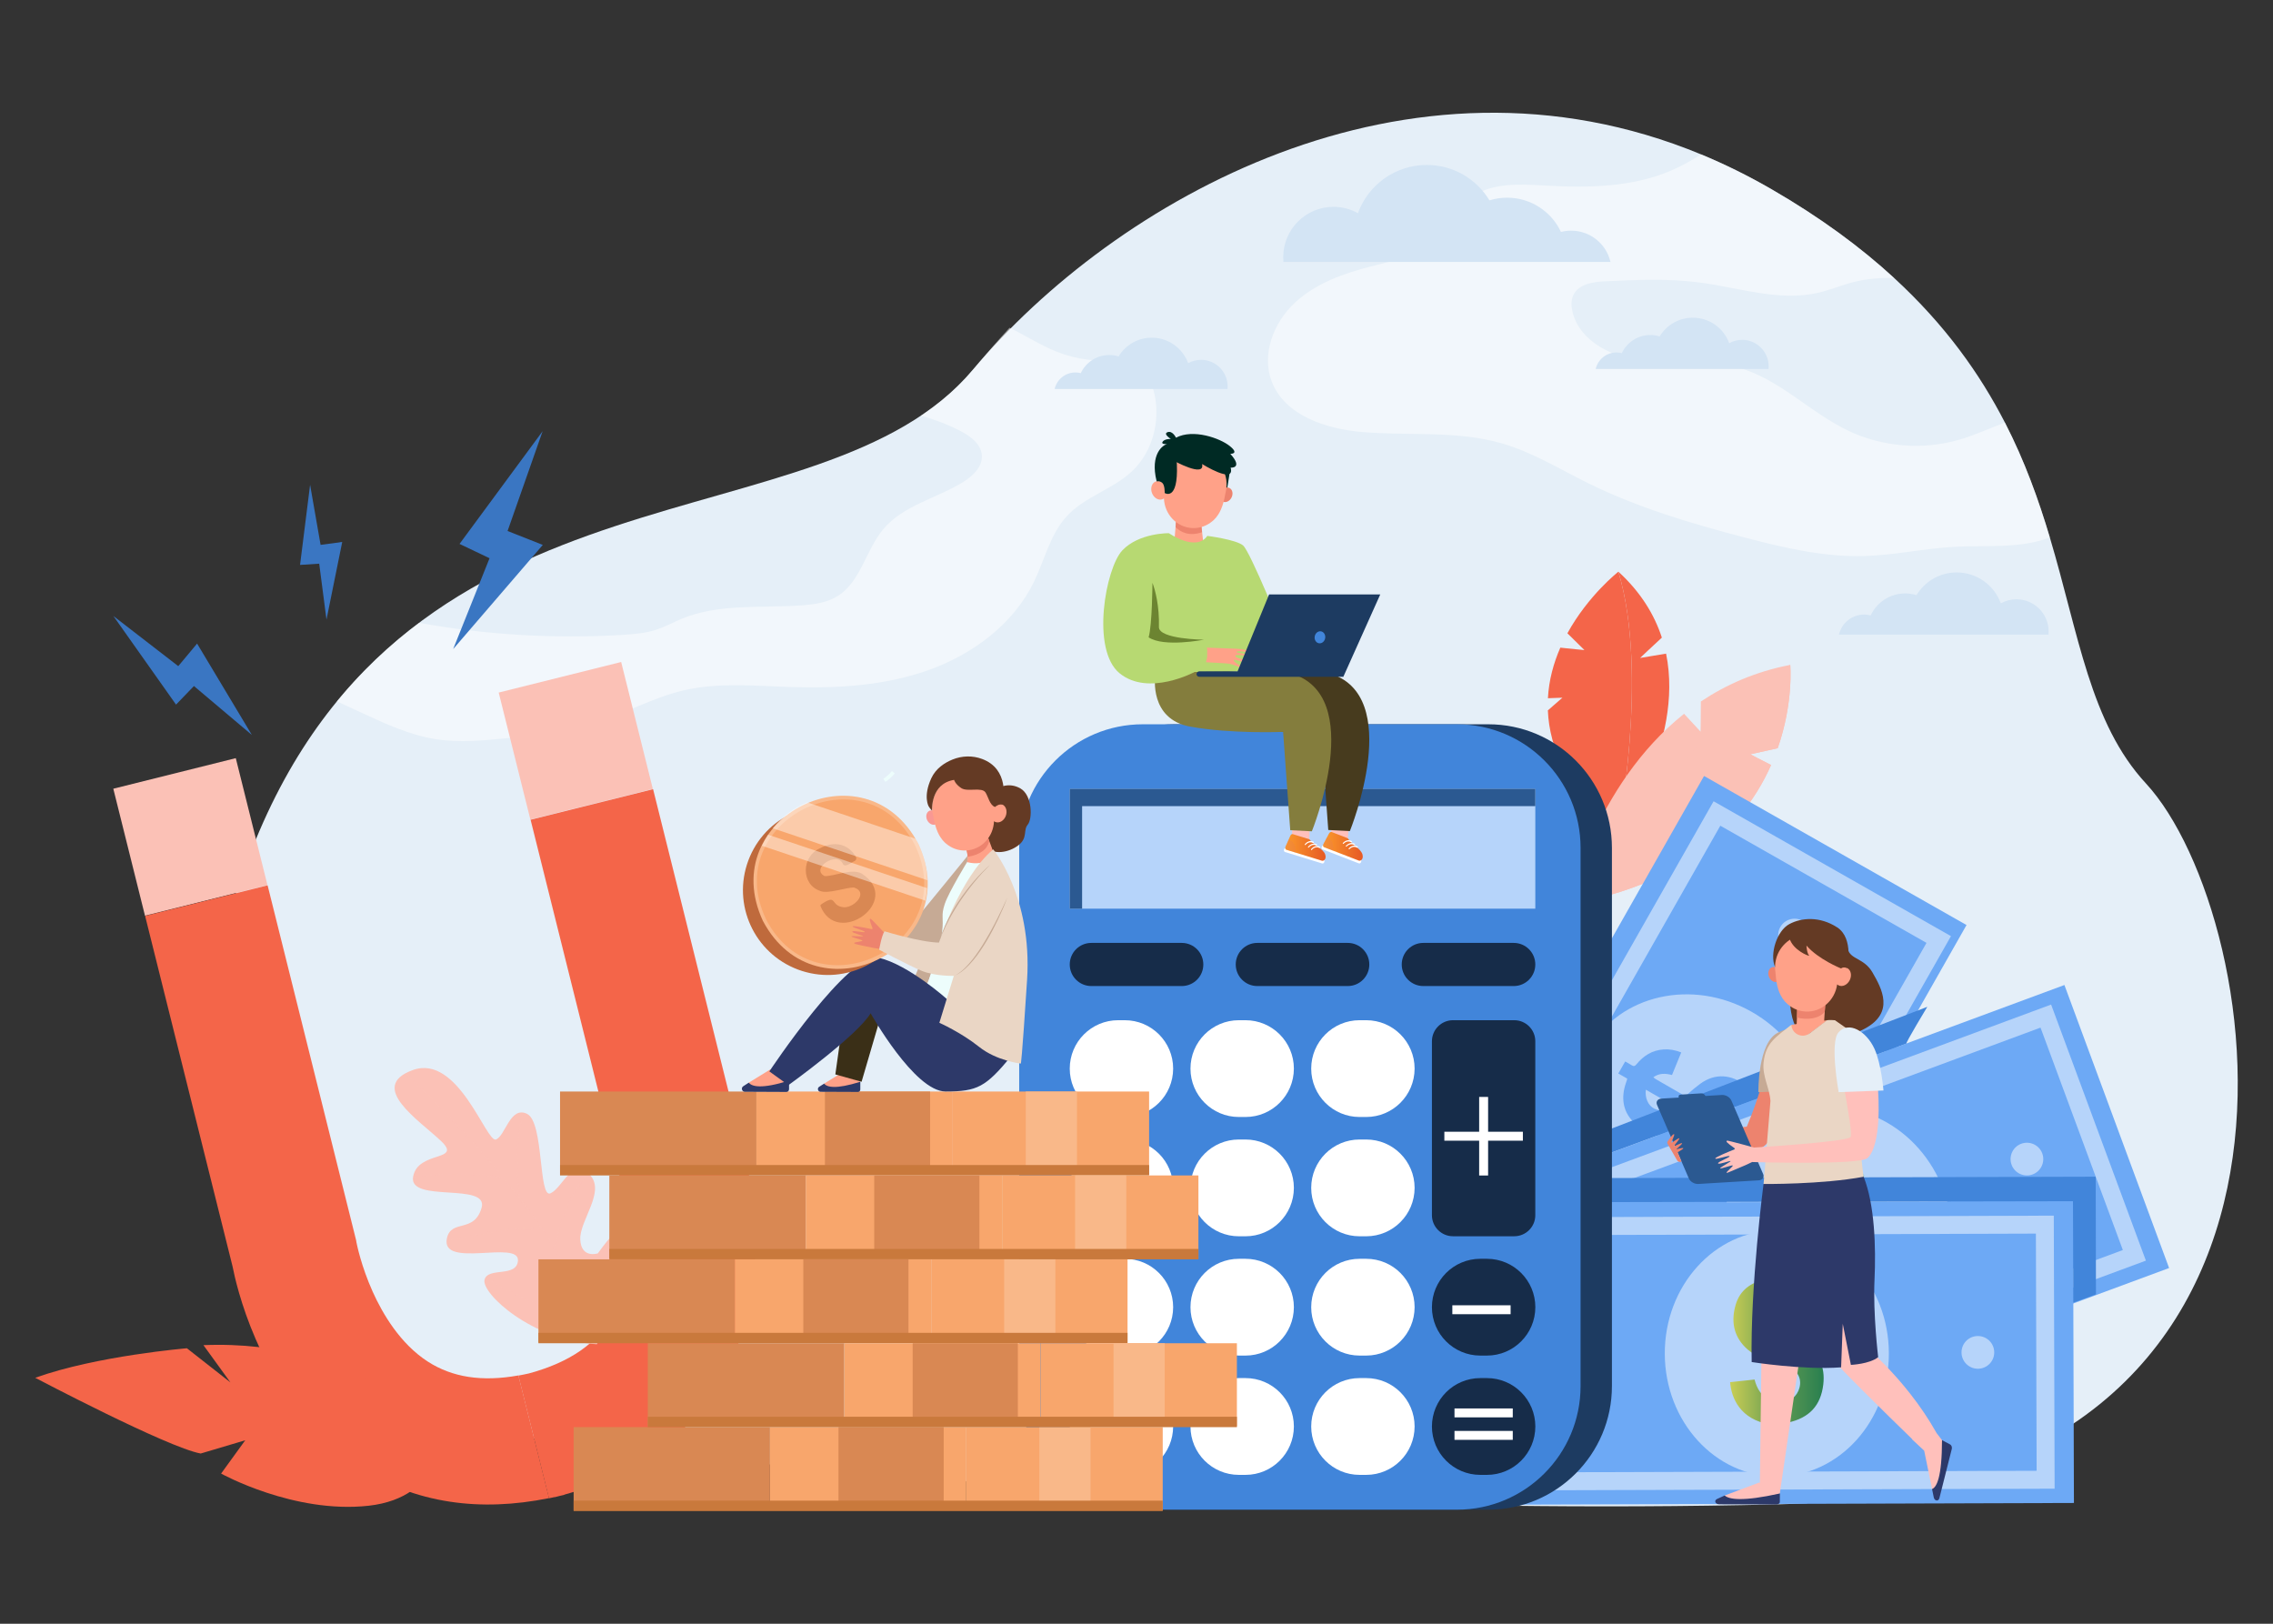 <?xml version="1.0" encoding="utf-8"?>
<!-- Generator: Adobe Illustrator 27.0.0, SVG Export Plug-In . SVG Version: 6.00 Build 0)  -->
<svg version="1.1" id="Layer_1" xmlns="http://www.w3.org/2000/svg" xmlns:xlink="http://www.w3.org/1999/xlink" x="0px" y="0px"
	 viewBox="0 0 706.03 504.32" style="enable-background:new 0 0 706.03 504.32;" xml:space="preserve">
<rect x="0" y="0" width="706.03" height="504.32" fill="#333333" stroke="none"/>
<style type="text/css">
	.st0{fill:#E5EFF8;}
	.st1{opacity:0.5;fill:#FFFFFF;}
	.st2{fill:#F46549;}
	.st3{fill:#FBC1B6;}
	.st4{fill:#6DA9F5;}
	.st5{fill:#B6D4FA;}
	.st6{fill:#CBEFEF;}
	.st7{fill:#4185DA;}
	.st8{fill:#8FD0D6;}
	.st9{fill:url(#SVGID_1_);}
	.st10{opacity:0.1;fill:#FBC1B6;}
	.st11{fill:#1D3B61;}
	.st12{fill:#2B5991;}
	.st13{fill:#162C49;}
	.st14{fill:#FFFFFF;}
	.st15{fill:#F8A66C;}
	.st16{fill:#D98853;}
	.st17{fill:#F9B889;}
	.st18{fill:#C9793C;}
	.st19{fill:#FFC0BB;}
	.st20{fill:#EDFDFC;}
	.st21{fill:#002A24;}
	.st22{fill:#FFA188;}
	.st23{fill:#ED836E;}
	.st24{fill:#473B1E;}
	.st25{fill:#847D3D;}
	.st26{fill:#B7D972;}
	.st27{fill:#3A76C2;}
	.st28{fill:#2D3969;}
	.st29{fill:#643A24;}
	.st30{fill:#3A2F17;}
	.st31{fill:#C6AA95;}
	.st32{fill:#F99893;}
	.st33{fill:#EAD6C5;}
	.st34{fill:#D3E4F4;}
	.st35{fill:url(#SVGID_00000073698329809264902880000016256305635535591090_);}
	.st36{opacity:0.3;fill:#E87B50;}
	.st37{fill:url(#SVGID_00000022543942063037659430000016224747308837118850_);}
	.st38{fill:#BF6A3C;}
	.st39{opacity:0.42;fill:#FFFFFF;enable-background:new    ;}
	.st40{fill:#6C8431;}
</style>
<g>
	<path class="st0" d="M552.03,467.23c-230.49,5.48-433.56-27.02-433.56-27.02s-89.51-51.08-40.24-176.4
		c49.27-125.33,176.7-92.64,224.01-149.03c43.84-52.26,134.57-104.76,226.18-66.82c7.26,3.01,14.52,6.58,21.76,10.76
		c15.3,8.84,27.83,18.11,38.17,27.62c15.91,14.62,26.66,29.82,34.42,44.91c6.2,12.06,10.48,24.06,13.94,35.66
		c9.02,30.2,12.51,57.68,29.84,76.4C704.28,284.09,734.45,462.89,552.03,467.23z"/>
	<path class="st1" d="M636.71,166.92c-9.23,3.55-19.58,2.37-29.5,2.9c-9.39,0.5-18.65,2.6-28.05,2.87
		c-12.67,0.37-25.18-2.58-37.45-5.8c-16.53-4.33-33.02-9.23-48.35-16.79c-8.86-4.37-17.38-9.66-26.87-12.4
		c-13.97-4.04-28.88-2.29-43.37-3.52c-11.32-0.97-24.13-5.16-28.14-15.79c-3.16-8.38,0.61-18.17,7.14-24.29
		c6.53-6.12,15.31-9.22,23.98-11.42c6.84-1.73,14.15-3.19,19.36-7.94c4.31-3.93,6.7-9.72,11.33-13.26
		c6.33-4.83,15.08-4.31,23.03-3.86c13.3,0.76,27.09,0.6,39.33-4.68c3.23-1.39,6.28-3.11,9.26-4.98c7.26,3.01,14.52,6.58,21.76,10.76
		c15.3,8.84,27.83,18.11,38.17,27.62c-4.29-0.11-8.56,0.23-12.73,1.3c-3.67,0.94-7.19,2.44-10.88,3.29
		c-12.09,2.78-24.51-1.58-36.8-3.19c-9.66-1.27-19.45-0.83-29.19-0.38c-3.81,0.17-8.36,0.8-10.01,4.24
		c-0.79,1.64-0.69,3.57-0.26,5.34c2.32,9.38,12.87,14.27,22.48,15.25c9.61,0.98,19.52-0.59,28.85,1.93
		c12.79,3.46,22.38,14,34.36,19.68c10.64,5.05,23.15,6.05,34.46,2.75c4.83-1.41,9.41-3.56,14.14-5.3
		C628.96,143.32,633.24,155.32,636.71,166.92z"/>
	<path class="st1" d="M104.66,217.83c2.64,1.22,5.27,2.44,7.91,3.66c7.32,3.39,14.76,6.81,22.73,8.07
		c7.34,1.16,14.84,0.43,22.23-0.3c9.02-0.89,18.11-1.8,26.75-4.5c9.53-2.98,18.35-8.08,28.08-10.35c10.7-2.49,21.85-1.41,32.83-1.04
		c14.58,0.49,29.44-0.35,43.19-5.24c13.74-4.89,26.36-14.25,32.75-27.36c3.38-6.94,5.08-14.92,10.34-20.56
		c5.44-5.84,13.77-8.13,19.72-13.45c8.83-7.89,10.65-22.48,4.03-32.3c-0.64-0.95-1.38-1.89-2.4-2.42c-1.59-0.83-3.5-0.51-5.28-0.3
		c-6.48,0.78-13.15-0.07-19.22-2.47c-5.11-2.01-9.82-5.1-14.75-7.47c-4.03,4.44-7.81,8.8-11.33,12.99
		c-4.67,5.56-10.11,10.25-16.19,14.32c4.17,1.13,8.22,2.68,12.07,4.64c3.23,1.64,6.67,4.13,6.87,7.74c0.2,3.52-2.81,6.36-5.81,8.21
		c-8.21,5.08-18.55,7.21-24.77,14.59c-5.49,6.52-7.03,16.41-14.29,20.88c-3.24,1.99-7.14,2.55-10.94,2.83
		c-12.62,0.93-25.83-0.65-37.51,4.21c-2.56,1.07-5.01,2.43-7.64,3.31c-3.44,1.15-7.11,1.45-10.73,1.67
		c-21.1,1.26-42.34,0-63.14-3.74C121.11,200.22,112.53,208.23,104.66,217.83z"/>
	<path class="st2" d="M502.7,177.56c9.6,31.98-0.27,81.73-0.27,81.73s20.79-28.32,15.08-56.28l-8.07,1.34c0,0,3.65-3.47,6.76-6.32
		C513.88,190.91,509.65,183.92,502.7,177.56z"/>
	<path class="st2" d="M480.79,220.63l4.53-3.94l-4.51,0.17c0.3-5.71,1.79-10.99,3.85-15.71c3.5,0.4,7.49,0.75,7.49,0.75l-5.29-5.21
		c6.49-11.83,15.84-19.13,15.84-19.13c9.6,31.98-0.27,81.73-0.27,81.73C486.9,245.56,481.26,232.32,480.79,220.63z"/>
	<path class="st3" d="M556.08,206.51c-10.77,2.06-19.95,6.14-27.76,11.36c0,4.26-0.1,9.36-0.1,9.36l-5.12-5.54
		c-28.05,22.33-35.87,59.21-35.87,59.21c23.63-4.15,39.19-13.15,49.43-23.52c-1.05-2.59-2.66-6.4-2.66-6.4l5.83,2.96
		c4.59-5.35,7.9-10.94,10.29-16.34c-3.05-1.52-6.44-3.33-6.44-3.33l8.5-1.89C557.15,218.16,556.08,206.51,556.08,206.51z"/>
	<path class="st3" d="M536.67,257.38c-1.05-2.59-2.66-6.4-2.66-6.4l5.83,2.96c4.59-5.35,7.9-10.94,10.29-16.34
		c-3.05-1.52-6.44-3.33-6.44-3.33l8.5-1.89c4.96-14.22,3.89-25.87,3.89-25.87c-34.46,23.91-68.84,74.39-68.84,74.39
		C510.87,276.75,526.43,267.75,536.67,257.38z"/>
	
		<rect x="432.13" y="297.79" transform="matrix(0.494 -0.87 0.87 0.494 -34.338 630.279)" class="st4" width="184.4" height="93.71"/>
	<g>
		<path class="st5" d="M606,290.75l-85.19,149.94l-73.73-41.89l85.19-149.94L606,290.75z M518.72,433.09l79.68-140.25l-64.04-36.39
			L454.67,396.7L518.72,433.09z"/>
	</g>
	
		<ellipse transform="matrix(0.494 -0.87 0.87 0.494 -33.272 632.399)" class="st5" cx="526.68" cy="344.79" rx="34.8" ry="38.23"/>
	<path class="st4" d="M519.35,333.88c-2.05-0.54-3.95-0.62-5.8,0.69c0.26,0.21,0.43,0.4,0.64,0.52c2.85,1.64,5.71,3.26,8.54,4.92
		c0.62,0.37,0.97,0.29,1.5-0.2c1.24-1.13,2.53-2.21,3.88-3.2c4.75-3.46,9.7-2.84,14.12,0.43c5.33,3.94,6.82,8.96,4.83,15.32
		c-0.36,1.16-0.09,1.71,0.92,2.17c0.74,0.34,1.42,0.8,2.2,1.24c-0.71,1.24-1.38,2.4-2.11,3.67c-1.12-0.64-2.22-1.28-3.3-1.9
		c-5.9,7.27-13.04,6.37-17.53,4.24c1.01-2.31,2.02-4.62,3.06-7c2.75,0.75,5.33,0.71,8.15-0.86c-1.58-0.91-2.95-1.69-4.31-2.48
		c-1.87-1.07-3.75-2.11-5.59-3.23c-0.68-0.41-1.13-0.4-1.73,0.15c-1.92,1.75-4.03,3.22-6.58,3.93c-5.16,1.43-9.5-0.32-12.99-3.94
		c-3.26-3.38-3.73-7.6-2.2-12.02c0.1-0.3,0.21-0.59,0.3-0.89c0.04-0.11,0.04-0.23,0.08-0.45c-0.88-0.5-1.78-1.02-2.76-1.58
		c0.72-1.25,1.39-2.42,2.14-3.73c0.66,0.38,1.35,0.72,1.98,1.15c0.67,0.46,1.06,0.29,1.55-0.3c2.17-2.65,4.88-4.36,8.38-4.59
		c1.85-0.12,3.63,0.18,5.5,0.93C521.26,329.25,520.33,331.51,519.35,333.88z M530.94,344.63c3.35,1.93,6.61,3.8,9.88,5.68
		c1.09-2.4,0.12-5.39-2.23-7.03C536.28,341.68,533.35,342.15,530.94,344.63z M511.23,338.44c-0.35,2.6,0.75,4.95,2.61,5.88
		c2.06,1.02,4.65,0.65,6.12-0.86C517.1,341.81,514.23,340.16,511.23,338.44z"/>
	<path class="st6" d="M498.45,394.22c-2.44-1.39-5.54-0.53-6.93,1.91c-1.39,2.44-0.53,5.54,1.91,6.93c2.44,1.39,5.54,0.53,6.93-1.91
		C501.74,398.7,500.89,395.6,498.45,394.22z"/>
	<path class="st5" d="M559.93,286c-2.44-1.39-5.54-0.53-6.93,1.91c-1.39,2.44-0.53,5.54,1.91,6.93c2.44,1.39,5.54,0.53,6.93-1.91
		C563.22,290.49,562.37,287.39,559.93,286z"/>
	<path class="st7" d="M592.15,324.14c-0.28-0.23,6.5-11.44,6.5-11.44L498.2,351.44l1.17,6.94L592.15,324.14z"/>
	
		<rect x="478.77" y="334.84" transform="matrix(0.938 -0.347 0.347 0.938 -97.002 221.97)" class="st4" width="184.4" height="93.71"/>
	<g>
		<path class="st5" d="M666.55,391.53L504.83,451.4l-29.44-79.53L637.11,312L666.55,391.53z M508.12,444.24l151.27-56l-25.57-69.08
			l-151.27,56L508.12,444.24z"/>
	</g>
	<path class="st5" d="M603.71,369.72c7.33,19.8-1.34,41.26-19.36,47.93c-18.02,6.67-38.57-3.97-45.9-23.77
		c-7.33-19.8,1.34-41.26,19.36-47.93C575.82,339.28,596.38,349.92,603.71,369.72z"/>
	<path class="st8" d="M572.48,368.74c-1.22-1.74-2.62-3.02-4.88-3.21c0.06,0.33,0.07,0.58,0.15,0.81c1.12,3.09,2.27,6.17,3.36,9.26
		c0.24,0.68,0.56,0.84,1.27,0.82c1.67-0.07,3.36-0.06,5.03,0.05c5.86,0.41,9.25,4.07,10.53,9.43c1.54,6.45-0.55,11.25-6.17,14.83
		c-1.03,0.65-1.17,1.25-0.69,2.25c0.35,0.73,0.57,1.52,0.88,2.37c-1.34,0.49-2.6,0.95-3.98,1.45c-0.44-1.21-0.88-2.41-1.3-3.58
		c-9.19,1.77-14.08-3.52-16.14-8.04c2.26-1.12,4.52-2.24,6.84-3.38c1.62,2.35,3.62,3.98,6.79,4.59c-0.63-1.72-1.16-3.2-1.7-4.67
		c-0.74-2.02-1.51-4.03-2.2-6.07c-0.25-0.75-0.61-1.03-1.42-1c-2.6,0.1-5.16-0.13-7.56-1.23c-4.87-2.23-7.06-6.36-7.4-11.38
		c-0.32-4.69,2.04-8.22,6.06-10.62c0.27-0.16,0.54-0.32,0.8-0.48c0.1-0.06,0.18-0.15,0.35-0.29c-0.35-0.95-0.7-1.93-1.09-2.99
		c1.35-0.49,2.62-0.95,4.04-1.47c0.26,0.71,0.57,1.42,0.77,2.16c0.21,0.78,0.62,0.91,1.38,0.76c3.37-0.63,6.54-0.19,9.36,1.89
		c1.49,1.1,2.66,2.48,3.6,4.25C576.92,366.42,574.76,367.55,572.48,368.74z M574.43,384.43c1.33,3.64,2.61,7.17,3.9,10.7
		c2.38-1.14,3.56-4.04,2.81-6.81C580.41,385.61,577.86,384.08,574.43,384.43z M563.34,367c-1.94,1.76-2.61,4.27-1.78,6.18
		c0.92,2.11,3.14,3.49,5.23,3.28C565.66,373.36,564.52,370.25,563.34,367z"/>
	<path class="st6" d="M517.64,401.44c-0.97-2.63-3.9-3.97-6.53-3c-2.63,0.97-3.97,3.9-3,6.53c0.97,2.63,3.9,3.97,6.53,3
		C517.27,406.99,518.61,404.07,517.64,401.44z"/>
	<path class="st5" d="M634.36,358.23c-0.97-2.63-3.9-3.97-6.53-3c-2.63,0.97-3.97,3.9-3,6.53c0.97,2.63,3.9,3.97,6.53,3
		C633.99,363.78,635.33,360.86,634.36,358.23z"/>
	
		<rect x="459.65" y="373.37" transform="matrix(1 -3.078945e-03 3.078945e-03 1 -1.291 1.701)" class="st4" width="184.4" height="93.71"/>
	<g>
		<path class="st5" d="M638.2,462.36l-172.45,0.53l-0.26-84.8l172.45-0.53L638.2,462.36z M471.31,457.3l161.3-0.5l-0.23-73.66
			l-161.3,0.5L471.31,457.3z"/>
	</g>
	<path class="st5" d="M586.71,420.25c0.07,21.11-15.46,38.27-34.68,38.33c-19.22,0.06-34.85-17.01-34.92-38.12
		c-0.07-21.11,15.46-38.27,34.68-38.33C571.01,382.07,586.64,399.14,586.71,420.25z"/>
	<linearGradient id="SVGID_1_" gradientUnits="userSpaceOnUse" x1="537.408" y1="420.046" x2="566.464" y2="420.046">
		<stop  offset="0" style="stop-color:#C9CD55"/>
		<stop  offset="0.506" style="stop-color:#659C52"/>
		<stop  offset="1" style="stop-color:#287F50"/>
	</linearGradient>
	<path class="st9" d="M557.73,408.58c-0.55-2.05-1.42-3.74-3.48-4.69c-0.06,0.33-0.13,0.57-0.13,0.81
		c-0.01,3.29,0.01,6.57-0.03,9.86c-0.01,0.72,0.23,0.98,0.91,1.2c1.59,0.51,3.17,1.1,4.7,1.78c5.36,2.41,7.28,7.01,6.64,12.47
		c-0.78,6.58-4.39,10.37-10.9,11.8c-1.19,0.26-1.53,0.77-1.43,1.88c0.07,0.81,0.01,1.63,0.01,2.52c-1.42,0-2.77-0.01-4.24-0.01
		c0-1.29,0-2.56,0.01-3.81c-9.24-1.51-12.01-8.16-12.39-13.11c2.51-0.27,5.02-0.54,7.59-0.82c0.71,2.76,2.03,4.98,4.79,6.64
		c0-1.83,0.01-3.4,0.01-4.97c0-2.15-0.03-4.3,0.03-6.45c0.02-0.79-0.21-1.17-0.99-1.43c-2.47-0.8-4.8-1.9-6.68-3.76
		c-3.81-3.77-4.44-8.41-3.03-13.24c1.31-4.51,4.74-7.01,9.34-7.88c0.31-0.06,0.62-0.11,0.92-0.18c0.11-0.02,0.22-0.08,0.43-0.15
		c0-1.01,0-2.05,0.01-3.18c1.44,0,2.79,0.01,4.3,0.01c0,0.76,0.05,1.53-0.02,2.29c-0.07,0.81,0.27,1.07,1.03,1.19
		c3.38,0.56,6.21,2.07,8.14,4.99c1.02,1.54,1.65,3.24,1.92,5.23C562.7,407.93,560.28,408.25,557.73,408.58z M554.16,423.98
		c-0.01,3.87-0.01,7.63-0.02,11.39c2.62-0.25,4.74-2.57,4.99-5.43C559.37,427.15,557.5,424.83,554.16,423.98z M549.74,403.8
		c-2.43,0.99-3.92,3.11-3.8,5.19c0.13,2.3,1.75,4.36,3.78,4.88C549.73,410.56,549.74,407.26,549.74,403.8z"/>
	<path class="st6" d="M494.98,420.4c-0.01-2.81-2.29-5.07-5.1-5.06c-2.81,0.01-5.07,2.29-5.06,5.1c0.01,2.81,2.29,5.07,5.1,5.06
		C492.72,425.49,494.99,423.2,494.98,420.4z"/>
	<path class="st5" d="M619.44,420.01c-0.01-2.81-2.29-5.07-5.1-5.06c-2.81,0.01-5.07,2.29-5.06,5.1c0.01,2.81,2.29,5.07,5.1,5.06
		C617.18,425.1,619.45,422.82,619.44,420.01z"/>
	<polygon class="st7" points="644,404.58 643.9,373.08 495.61,373.36 494.36,365.9 650.96,365.46 651.04,402.02 	"/>
	
		<rect x="159.3" y="209.79" transform="matrix(0.97 -0.242 0.242 0.97 -50.386 50.153)" class="st3" width="39.22" height="40.66"/>
	
		<rect x="39.56" y="239.67" transform="matrix(0.97 -0.242 0.242 0.97 -61.178 22.055)" class="st3" width="39.22" height="40.66"/>
	<path class="st2" d="M230.02,353.96l-27.16-108.85l-38.05,9.49l27.5,110.25l0.19,0.56c0.2,0.64,2.18,7.22,2.76,15.94
		c0.5,7.48,0.06,18.28-4.91,27.19c-4.83,8.68-13.36,14.58-26.04,18.02c-1.12,0.25-2.22,0.48-3.3,0.67c0,0,0,0,0,0l9.51,38.11
		c0.58-0.12,1.17-0.24,1.75-0.37l0.01,0.04c0.51-0.13,1.02-0.26,1.52-0.39c0.51-0.12,1.02-0.24,1.52-0.37l-0.01-0.04
		c11.28-3.15,21.17-7.85,29.43-14c8.36-6.22,15.1-13.92,20.05-22.91c4.39-7.98,7.35-16.95,8.8-26.68c1.1-7.41,1.34-15.27,0.69-23.36
		C233.36,365.63,230.88,356.78,230.02,353.96z"/>
	<path class="st2" d="M132.87,422.88c-8.57-5.54-14.03-14.85-17.11-21.7c-3.58-7.97-4.92-14.71-5.05-15.37l-0.09-0.59l-27.5-110.25
		l-38.05,9.49l27.16,108.85c0.56,2.89,2.53,11.88,7.17,22.56c3.23,7.45,7.13,14.28,11.58,20.3c5.85,7.91,12.68,14.44,20.3,19.42
		c8.59,5.61,18.16,9.25,28.46,10.81c9.66,1.47,20,1.09,30.8-1.1l-9.51-38.11C149.73,429.23,140.48,427.79,132.87,422.88z"/>
	<g>
		<path class="st3" d="M185.37,417.5c0,0,22.39-30.95,10.77-36.68c0,0-2.08-3.29-10.44,8.46c0,0-5.17,1.7-5.46-4.29
			c-0.29-5.99,8.19-15.1,2.78-20.3c-5.41-5.19-8.2,4.15-12.01,5.93c-3.81,1.78-2.01-22.11-7.29-24.67
			c-5.29-2.56-6.72,6.86-9.68,7.96c-2.96,1.1-11.7-26.73-25.84-21.56c-14.14,5.17,2.01,15.59,8.8,22.04
			c6.79,6.45-7.22,2.85-8.68,11.09c-1.46,8.24,23.53,1.6,21.27,9.62c-2.26,8.02-9.43,3.45-10.76,9.44
			c-2.16,9.68,22.61,0.38,22.05,7.04c-0.45,5.32-9.43,1.82-10.38,5.93C149.52,401.62,165.07,416.35,185.37,417.5z"/>
		<path class="st10" d="M196.92,381.27c-0.1-0.07-0.21-0.14-0.32-0.2c-0.43,1.27-0.95,2.66-1.59,4.11
			c-2.36,5.31-6.86,12.48-14.87,16.59c-2.04-4.43-4.57-9.06-7.57-13.88c2.13-12.1,6.37-18.86,9.56-22.4
			c0.28-0.31,0.55-0.59,0.82-0.86c-0.09-0.09-0.18-0.17-0.27-0.25c-0.26,0.26-0.53,0.54-0.8,0.84c-3.19,3.54-7.43,10.25-9.59,22.21
			c-0.01-0.02-0.02-0.04-0.04-0.06c-3.1-4.94-6.7-10.08-10.75-15.37c-0.08-0.53-0.77-5.63-0.73-11.75
			c0.03-4.39,0.45-9.99,2.05-14.63c-0.12-0.03-0.24-0.05-0.36-0.07c-1.6,4.68-2.03,10.29-2.06,14.7c-0.03,5.12,0.45,9.53,0.65,11.17
			c-3.1-4.02-6.47-8.13-10.09-12.31c-10.09-11.65-19.79-21.1-24.85-25.85c-0.12,0.06-0.23,0.12-0.34,0.19
			c5.02,4.72,14.77,14.19,24.91,25.9c1.71,1.97,3.47,4.05,5.25,6.23c-1.38-0.24-5.5-0.89-10.84-1.13c-4.5-0.2-10.59-0.13-16.77,0.98
			c0,0.02-0.01,0.04-0.01,0.06c-0.02,0.11-0.03,0.22-0.04,0.32c6.18-1.12,12.29-1.2,16.8-0.99c6.12,0.27,10.62,1.09,11.22,1.2
			c3.95,4.84,7.99,10.14,11.78,15.69c-8.7-1.08-22.55,1.91-29.37,3.6c-0.01,0.13-0.02,0.26-0.01,0.38c6.84-1.7,21-4.78,29.66-3.58
			c5.37,7.9,10.21,16.28,13.48,24.52c-7.28,1.18-15.92-2.05-21.92-4.99c-3.71-1.82-6.89-3.75-8.96-5.1c-0.08,0.09-0.15,0.2-0.21,0.3
			c2.08,1.35,5.28,3.29,9,5.12c6.07,2.98,14.83,6.25,22.23,5.01c1.39,3.55,2.49,7.07,3.22,10.51c0.06,0,0.13,0.01,0.19,0.01
			c0,0,0.05-0.07,0.14-0.2c-1.01-4.73-2.75-9.8-5.22-15.19c0.52-0.27,1.04-0.55,1.54-0.85c2.94-1.74,5.6-4.02,7.9-6.79
			c2.19-2.63,4.08-5.71,5.61-9.15C195.98,383.9,196.5,382.53,196.92,381.27z"/>
	</g>
	<path class="st2" d="M137.38,444.84c0,0-25.86-29.04-74.19-27.06l8.38,11.57l-13.51-10.6c0,0-28.03,2.32-47.12,9.17
		c0,0,41.04,21.62,51.4,23.52l13.83-4.11l-7.49,10.34c0,0,22.58,12.55,45.81,9.99C137.72,465.07,137.38,444.84,137.38,444.84z"/>
	<path class="st11" d="M364.71,224.95h97.59c21.2,0,38.39,17.19,38.39,38.39v167.15c0,21.2-17.19,38.39-38.39,38.39h-97.59
		c-21.2,0-38.39-17.19-38.39-38.39V263.34C326.32,242.14,343.51,224.95,364.71,224.95z"/>
	<path class="st7" d="M354.97,224.95h97.59c21.2,0,38.39,17.19,38.39,38.39v167.15c0,21.2-17.19,38.39-38.39,38.39h-97.59
		c-21.2,0-38.39-17.19-38.39-38.39V263.34C316.58,242.14,333.77,224.95,354.97,224.95z"/>
	<rect x="332.28" y="245.01" class="st5" width="144.61" height="37.21"/>
	<polygon class="st12" points="336.12,250.37 476.89,250.37 476.89,245.01 332.28,245.01 332.28,282.23 336.12,282.23 	"/>
	<path class="st13" d="M367.07,306.25h-28.09c-3.7,0-6.7-3-6.7-6.7v0c0-3.7,3-6.7,6.7-6.7h28.09c3.7,0,6.7,3,6.7,6.7l0,0
		C373.78,303.25,370.77,306.25,367.07,306.25z"/>
	<path class="st13" d="M418.63,306.25h-28.09c-3.7,0-6.7-3-6.7-6.7v0c0-3.7,3-6.7,6.7-6.7h28.09c3.7,0,6.7,3,6.7,6.7v0
		C425.33,303.25,422.33,306.25,418.63,306.25z"/>
	<path class="st13" d="M470.19,306.25H442.1c-3.7,0-6.7-3-6.7-6.7v0c0-3.7,3-6.7,6.7-6.7h28.09c3.7,0,6.7,3,6.7,6.7v0
		C476.89,303.25,473.89,306.25,470.19,306.25z"/>
	<path class="st14" d="M349.37,346.92h-2.06c-8.3,0-15.03-6.73-15.03-15.03v0c0-8.3,6.73-15.03,15.03-15.03h2.06
		c8.3,0,15.03,6.73,15.03,15.03v0C364.39,340.19,357.66,346.92,349.37,346.92z"/>
	<path class="st14" d="M386.87,346.92h-2.06c-8.3,0-15.03-6.73-15.03-15.03v0c0-8.3,6.73-15.03,15.03-15.03h2.06
		c8.3,0,15.03,6.73,15.03,15.03v0C401.89,340.19,395.16,346.92,386.87,346.92z"/>
	<path class="st14" d="M424.37,346.92h-2.06c-8.3,0-15.03-6.73-15.03-15.03v0c0-8.3,6.73-15.03,15.03-15.03h2.06
		c8.3,0,15.03,6.73,15.03,15.03v0C439.39,340.19,432.66,346.92,424.37,346.92z"/>
	<path class="st14" d="M349.37,383.97h-2.06c-8.3,0-15.03-6.73-15.03-15.03v0c0-8.3,6.73-15.03,15.03-15.03h2.06
		c8.3,0,15.03,6.73,15.03,15.03v0C364.39,377.24,357.66,383.97,349.37,383.97z"/>
	<path class="st14" d="M386.87,383.97h-2.06c-8.3,0-15.03-6.73-15.03-15.03v0c0-8.3,6.73-15.03,15.03-15.03h2.06
		c8.3,0,15.03,6.73,15.03,15.03v0C401.89,377.24,395.16,383.97,386.87,383.97z"/>
	<path class="st14" d="M424.37,383.97h-2.06c-8.3,0-15.03-6.73-15.03-15.03v0c0-8.3,6.73-15.03,15.03-15.03h2.06
		c8.3,0,15.03,6.73,15.03,15.03v0C439.39,377.24,432.66,383.97,424.37,383.97z"/>
	<path class="st13" d="M470.35,316.86h-19.03c-3.61,0-6.54,2.93-6.54,6.54v9.3v7.67v37.05c0,3.61,2.93,6.54,6.54,6.54h19.03
		c3.61,0,6.54-2.93,6.54-6.54v-37.05v-7.67v-9.3C476.89,319.79,473.96,316.86,470.35,316.86z"/>
	<path class="st14" d="M349.37,421.02h-2.06c-8.3,0-15.03-6.73-15.03-15.03v0c0-8.3,6.73-15.03,15.03-15.03h2.06
		c8.3,0,15.03,6.73,15.03,15.03v0C364.39,414.29,357.66,421.02,349.37,421.02z"/>
	<path class="st14" d="M386.87,421.02h-2.06c-8.3,0-15.03-6.73-15.03-15.03v0c0-8.3,6.73-15.03,15.03-15.03h2.06
		c8.3,0,15.03,6.73,15.03,15.03v0C401.89,414.29,395.16,421.02,386.87,421.02z"/>
	<path class="st14" d="M424.37,421.02h-2.06c-8.3,0-15.03-6.73-15.03-15.03v0c0-8.3,6.73-15.03,15.03-15.03h2.06
		c8.3,0,15.03,6.73,15.03,15.03v0C439.39,414.29,432.66,421.02,424.37,421.02z"/>
	<path class="st13" d="M461.87,421.02h-2.06c-8.3,0-15.03-6.73-15.03-15.03v0c0-8.3,6.73-15.03,15.03-15.03h2.06
		c8.3,0,15.03,6.73,15.03,15.03v0C476.89,414.29,470.16,421.02,461.87,421.02z"/>
	<path class="st14" d="M349.37,458.07h-2.06c-8.3,0-15.03-6.73-15.03-15.03v0c0-8.3,6.73-15.03,15.03-15.03h2.06
		c8.3,0,15.03,6.73,15.03,15.03v0C364.39,451.34,357.67,458.07,349.37,458.07z"/>
	<path class="st14" d="M386.87,458.07h-2.06c-8.3,0-15.03-6.73-15.03-15.03v0c0-8.3,6.73-15.03,15.03-15.03h2.06
		c8.3,0,15.03,6.73,15.03,15.03v0C401.89,451.34,395.16,458.07,386.87,458.07z"/>
	<path class="st14" d="M424.37,458.07h-2.06c-8.3,0-15.03-6.73-15.03-15.03v0c0-8.3,6.73-15.03,15.03-15.03h2.06
		c8.3,0,15.03,6.73,15.03,15.03v0C439.39,451.34,432.66,458.07,424.37,458.07z"/>
	<path class="st13" d="M461.87,458.07h-2.06c-8.3,0-15.03-6.73-15.03-15.03v0c0-8.3,6.73-15.03,15.03-15.03h2.06
		c8.3,0,15.03,6.73,15.03,15.03v0C476.89,451.34,470.16,458.07,461.87,458.07z"/>
	<g>
		<path class="st14" d="M353.83,398.09v1.52l-7.41,15.51h-2.38l7.39-15.06v-0.05h-8.33v-1.91H353.83z"/>
	</g>
	<g>
		<path class="st14" d="M380.21,410.8c0-2.15,1.28-3.67,3.38-4.56l-0.03-0.08c-1.89-0.89-2.7-2.36-2.7-3.82
			c0-2.7,2.28-4.53,5.26-4.53c3.3,0,4.95,2.07,4.95,4.19c0,1.44-0.71,2.99-2.8,3.98v0.08c2.12,0.84,3.43,2.33,3.43,4.4
			c0,2.96-2.54,4.95-5.79,4.95C382.36,415.41,380.21,413.29,380.21,410.8z M389.38,410.69c0-2.07-1.44-3.06-3.75-3.72
			c-1.99,0.58-3.06,1.89-3.06,3.51c-0.08,1.73,1.23,3.25,3.41,3.25C388.05,413.73,389.38,412.45,389.38,410.69z M383.04,402.18
			c0,1.7,1.28,2.62,3.25,3.14c1.47-0.5,2.59-1.55,2.59-3.09c0-1.36-0.81-2.78-2.88-2.78C384.09,399.46,383.04,400.71,383.04,402.18z
			"/>
	</g>
	<g>
		<path class="st14" d="M391.74,443.02c0,5.79-2.15,8.98-5.92,8.98c-3.33,0-5.58-3.12-5.63-8.75c0-5.71,2.46-8.85,5.92-8.85
			C389.7,434.4,391.74,437.6,391.74,443.02z M382.49,443.28c0,4.43,1.36,6.94,3.46,6.94c2.36,0,3.48-2.75,3.48-7.1
			c0-4.19-1.07-6.94-3.46-6.94C383.96,436.18,382.49,438.65,382.49,443.28z"/>
	</g>
	<g>
		<path class="st14" d="M419.8,413.5c0.5,0.05,1.07,0,1.86-0.08c1.34-0.18,2.59-0.73,3.56-1.65c1.13-1.02,1.94-2.51,2.25-4.53h-0.08
			c-0.94,1.15-2.31,1.83-4.01,1.83c-3.07,0-5.03-2.31-5.03-5.21c0-3.22,2.33-6.05,5.82-6.05c3.48,0,5.63,2.83,5.63,7.18
			c0,3.75-1.26,6.37-2.93,7.99c-1.31,1.28-3.12,2.07-4.95,2.28c-0.84,0.13-1.57,0.16-2.12,0.13V413.5z M420.64,403.7
			c0,2.12,1.28,3.61,3.27,3.61c1.55,0,2.75-0.76,3.35-1.78c0.13-0.21,0.21-0.47,0.21-0.84c0-2.91-1.07-5.13-3.48-5.13
			C422.03,399.56,420.64,401.29,420.64,403.7z"/>
	</g>
	<g>
		<path class="st14" d="M349.9,377.35v-4.64h-7.91v-1.52l7.6-10.87h2.49v10.58h2.38v1.81h-2.38v4.64H349.9z M349.9,370.9v-5.68
			c0-0.89,0.03-1.78,0.08-2.67h-0.08c-0.52,1-0.94,1.73-1.41,2.51l-4.16,5.79v0.05H349.9z"/>
	</g>
	<g>
		<path class="st14" d="M390.59,362.26h-6.5l-0.65,4.37c0.39-0.05,0.76-0.1,1.39-0.1c1.31,0,2.62,0.29,3.67,0.92
			c1.34,0.76,2.44,2.23,2.44,4.37c0,3.33-2.65,5.82-6.34,5.82c-1.86,0-3.43-0.52-4.24-1.05l0.58-1.76c0.71,0.42,2.1,0.94,3.64,0.94
			c2.17,0,4.03-1.41,4.03-3.69c-0.03-2.2-1.49-3.77-4.9-3.77c-0.97,0-1.73,0.1-2.36,0.18l1.1-8.17h8.15V362.26z"/>
	</g>
	<g>
		<path class="st14" d="M428.18,361.94c-0.47-0.03-1.07,0-1.73,0.1c-3.62,0.6-5.53,3.25-5.92,6.05h0.08
			c0.81-1.07,2.23-1.96,4.11-1.96c3.01,0,5.13,2.17,5.13,5.5c0,3.12-2.12,6-5.66,6c-3.64,0-6.03-2.83-6.03-7.26
			c0-3.35,1.2-6,2.88-7.68c1.41-1.39,3.3-2.25,5.45-2.51c0.68-0.11,1.26-0.13,1.68-0.13V361.94z M427.53,371.77
			c0-2.44-1.39-3.9-3.51-3.9c-1.39,0-2.67,0.86-3.3,2.1c-0.16,0.26-0.26,0.6-0.26,1.02c0.05,2.8,1.34,4.87,3.75,4.87
			C426.19,375.85,427.53,374.2,427.53,371.77z"/>
	</g>
	<g>
		<path class="st14" d="M347.78,326.26h-0.05l-2.96,1.6l-0.45-1.76l3.72-1.99h1.96v17.03h-2.23V326.26z"/>
	</g>
	<g>
		<path class="st14" d="M380.42,341.14v-1.41l1.81-1.76c4.35-4.14,6.31-6.34,6.34-8.91c0-1.73-0.84-3.33-3.38-3.33
			c-1.55,0-2.83,0.79-3.62,1.44l-0.73-1.62c1.18-1,2.86-1.73,4.82-1.73c3.67,0,5.21,2.51,5.21,4.95c0,3.14-2.28,5.68-5.87,9.14
			l-1.36,1.26v0.05h7.65v1.91H380.42z"/>
	</g>
	<g>
		<path class="st14" d="M419.01,338.5c0.65,0.42,2.17,1.07,3.77,1.07c2.96,0,3.88-1.89,3.85-3.3c-0.03-2.38-2.17-3.41-4.4-3.41
			h-1.28v-1.73h1.28c1.68,0,3.8-0.86,3.8-2.88c0-1.36-0.86-2.57-2.99-2.57c-1.36,0-2.67,0.6-3.41,1.13l-0.6-1.68
			c0.89-0.65,2.62-1.31,4.45-1.31c3.35,0,4.87,1.99,4.87,4.06c0,1.76-1.05,3.25-3.14,4.01v0.05c2.1,0.42,3.8,1.99,3.8,4.37
			c0,2.72-2.12,5.11-6.21,5.11c-1.91,0-3.59-0.6-4.43-1.15L419.01,338.5z"/>
	</g>
	<g>
		<path class="st14" d="M350.39,449.47c0,1.13-0.92,2.05-2.05,2.05c-1.13,0-2.05-0.92-2.05-2.05s0.92-2.05,2.05-2.05
			C349.47,447.42,350.39,448.34,350.39,449.47z"/>
	</g>
	<g>
		<polygon class="st14" points="473.03,351.5 462.23,351.5 462.23,340.69 459.45,340.69 459.45,351.5 448.64,351.5 448.64,354.28 
			459.45,354.28 459.45,365.09 462.23,365.09 462.23,354.28 473.03,354.28 		"/>
	</g>
	<g>
		<polygon class="st14" points="430.53,449.44 424.81,443.72 430.53,437.99 429.06,436.52 423.34,442.25 417.61,436.52 
			416.14,437.99 421.86,443.72 416.14,449.44 417.61,450.91 423.34,445.19 429.06,450.91 		"/>
	</g>
	<g>
		<rect x="451.12" y="405.4" class="st14" width="18.1" height="2.77"/>
	</g>
	<g>
		<rect x="451.79" y="437.44" class="st14" width="18.1" height="2.77"/>
	</g>
	<g>
		<rect x="451.79" y="444.42" class="st14" width="18.1" height="2.77"/>
	</g>
	<g>
		<rect x="295.94" y="339.01" class="st15" width="60.99" height="25.81"/>
		<rect x="234.95" y="339.01" class="st15" width="60.99" height="25.81"/>
		<rect x="173.96" y="339.01" class="st16" width="60.99" height="25.81"/>
		<rect x="318.62" y="339.01" class="st17" width="15.9" height="25.81"/>
		<rect x="256.23" y="339.01" class="st16" width="32.67" height="25.81"/>
		<rect x="173.96" y="361.84" class="st18" width="182.98" height="3.23"/>
	</g>
	<g>
		<rect x="311.26" y="365.07" class="st15" width="60.99" height="25.81"/>
		<rect x="250.27" y="365.07" class="st15" width="60.99" height="25.81"/>
		<rect x="189.27" y="365.07" class="st16" width="60.99" height="25.81"/>
		<rect x="333.94" y="365.07" class="st17" width="15.9" height="25.81"/>
		<rect x="271.55" y="365.07" class="st16" width="32.67" height="25.81"/>
		<rect x="189.27" y="387.9" class="st18" width="182.98" height="3.23"/>
	</g>
	<g>
		<rect x="289.24" y="391.13" class="st15" width="60.99" height="25.81"/>
		<rect x="228.24" y="391.13" class="st15" width="60.99" height="25.81"/>
		<rect x="167.25" y="391.13" class="st16" width="60.99" height="25.81"/>
		<rect x="311.91" y="391.13" class="st17" width="15.9" height="25.81"/>
		<rect x="249.52" y="391.13" class="st16" width="32.67" height="25.81"/>
		<rect x="167.25" y="413.96" class="st18" width="182.98" height="3.23"/>
	</g>
	<g>
		<rect x="300.17" y="443.24" class="st15" width="60.99" height="25.81"/>
		<rect x="239.17" y="443.24" class="st15" width="60.99" height="25.81"/>
		<rect x="178.18" y="443.24" class="st16" width="60.99" height="25.81"/>
		<rect x="322.84" y="443.24" class="st17" width="15.9" height="25.81"/>
		<rect x="260.45" y="443.24" class="st16" width="32.67" height="25.81"/>
		<rect x="178.18" y="466.08" class="st18" width="182.98" height="3.23"/>
	</g>
	<g>
		<rect x="323.21" y="417.19" class="st15" width="60.99" height="25.81"/>
		<rect x="262.21" y="417.19" class="st15" width="60.99" height="25.81"/>
		<rect x="201.22" y="417.19" class="st16" width="60.99" height="25.81"/>
		<rect x="345.88" y="417.19" class="st17" width="15.9" height="25.81"/>
		<rect x="283.49" y="417.19" class="st16" width="32.67" height="25.81"/>
		<rect x="201.22" y="440.02" class="st18" width="182.98" height="3.23"/>
	</g>
	<polygon class="st19" points="401.36,256.88 401.36,259.25 406.71,260.65 406.86,255.43 	"/>
	<path class="st19" d="M413.51,256.39v2.82c0,0,5.14,1.54,5.13,1.56c-0.02,0.01,0.42-4.64,0.42-4.64L413.51,256.39z"/>
	<g>
		<path class="st20" d="M275.02,242.85l-0.64-0.95c0.98-0.66,1.88-1.48,2.67-2.41l0.87,0.73
			C277.07,241.24,276.09,242.13,275.02,242.85z"/>
	</g>
	<path class="st21" d="M381.97,146.78l-0.98,6.16l-2.08-8.21c0,0,2.91-1.41,3.04-0.9C382.08,144.34,381.97,146.78,381.97,146.78z"/>
	<polygon class="st22" points="365.46,160.04 364.56,170.69 373.96,170.24 372.88,160.81 	"/>
	<path class="st23" d="M373.39,165.29l-0.52-4.49l-7.42-0.77l-0.31,3.69C366.63,165.19,369.28,166.72,373.39,165.29z"/>
	<g>
		<path class="st23" d="M379.16,152.86c-0.57,1.17-0.27,2.48,0.67,2.93c0.94,0.45,2.15-0.13,2.72-1.3c0.57-1.17,0.27-2.48-0.67-2.93
			C380.94,151.11,379.72,151.69,379.16,152.86z"/>
		<path class="st22" d="M378.37,159.86c0.33-0.5,0.62-1.03,0.86-1.59c0.67-1.51,1.07-3.13,1.3-4.55c0.05-0.3,0.12-0.61,0.19-0.91
			c0.29-1.21,0.37-2.51,0.17-3.87c-0.65-4.36-4.16-7.83-8.52-8.44c-5.88-0.81-11.06,3.54-11.43,9.31c-0.6-0.39-1.3-0.51-1.94-0.28
			c-1.22,0.46-1.75,2.06-1.18,3.59c0.57,1.53,2.02,2.4,3.25,1.94c0.17-0.06,0.32-0.15,0.47-0.26c0.19,4.94,3.97,8.98,8.8,9.21
			c2.36,0.11,4.56-0.71,6.26-2.15c0.11-0.08,0.23-0.18,0.36-0.3C377.48,161.08,377.96,160.49,378.37,159.86z"/>
	</g>
	<path class="st24" d="M370.64,210c0,0-1.96,13.3,10.89,15.61c12.85,2.32,28.83,1.63,28.83,1.63l2.22,30.54l6.71,0.34
		c0,0,17.27-42.43-6.63-49.07l-21.48,0.11l-8.84-0.63c0,0-8.95-2.21-9.06-1.79C373.16,207.15,370.85,210.21,370.64,210z"/>
	<path class="st25" d="M358.83,210.07c0,0-1.96,13.3,10.89,15.61c12.85,2.32,28.83,1.63,28.83,1.63l2.22,30.54l6.71,0.34
		c0,0,17.27-42.43-6.63-49.07l-21.48,0.11l-8.84-0.63c0,0-8.95-2.21-9.06-1.79C361.36,207.22,359.04,210.28,358.83,210.07z"/>
	<path class="st26" d="M375.01,166.44c0,0,8.84,1.12,11.09,2.95c2.25,1.83,13.06,28.64,13.06,28.64l-8.99,10.53l-19.09,0.14
		c0,0-14.32,7.72-23.3,0.42c-8.99-7.3-4.35-32.71,0.84-38.19c5.19-5.48,14.46-5.33,14.46-5.33S371.5,171.49,375.01,166.44z"/>
	<path class="st22" d="M388.79,202.49c-0.06-0.44-3.43-0.94-4.67-1c-0.94-0.05-7.17-0.26-9.29-0.35l0.16,0.54l-0.03,2.41l-0.35,1.59
		c1.86,0.12,6.4,0.3,7.35,0.48c1.26,0.25,3.46,1.2,3.46,1.2s0.91-0.21-0.25-0.71c-0.93-0.4-1.58-1.02-1.86-1.33
		c-0.16-0.18,0.01-0.49,0.13-0.46c3.15,0.83,3.48,0.96,3.48,0.96s3.71-0.02,0.02-0.85c-2.21-0.5-3-0.79-3.2-1.04
		c-0.08-0.11,0.07-0.46,0.2-0.47c1.91-0.12,5.35,0.56,4.41,0.12c-0.77-0.36-3.19-0.76-4.13-0.91c-0.06-0.01-0.15-0.36,0.11-0.38
		C386.15,202.13,388.84,202.9,388.79,202.49z"/>
	<path class="st11" d="M428.73,184.62H394.2l-4.36,10.64l-5.43,13.26h-11.92c-0.47,0-0.86,0.46-0.84,0.84
		c0.02,0.46,0.38,0.84,0.84,0.84h44.77L428.73,184.62z"/>
	<path class="st7" d="M411.61,198.26c-0.2,1.02-1.09,1.7-1.98,1.52c-0.89-0.18-1.45-1.15-1.25-2.17c0.2-1.02,1.09-1.7,1.98-1.52
		C411.25,196.27,411.81,197.24,411.61,198.26z"/>
	<path class="st21" d="M382.16,140.95c0,0,2.95,0.1-0.15-2.4c-3.09-2.49-11.4-5.42-16.73-2.61c0,0-1.06-2.26-2.6-1.72
		c-1.54,0.54,1,2.1,1,2.1s-1.97-0.06-2.57,0.9c-0.44,0.71,0.76,0.74,1.42,0.71c-1.12,0.19-5.41,2.9-3.26,11.55
		c0.77-0.17,5.13-6.49,5.13-6.49s9.97,5.54,8.99,1.13c0,0,10.33,6.45,8.87,1.12C382.26,145.25,386.26,145.54,382.16,140.95z"/>
	<path class="st21" d="M359.27,149.53c0,0,0.83-0.29,1.71,0.41c0.89,0.7,0.79,3.18,0.79,3.18s4.24,2.73,3.79-8.83
		c-0.48-12.31-3.54,0.99-3.54,0.99L359.27,149.53z"/>
	<polygon class="st27" points="168.55,133.92 142.74,168.93 152.06,173.38 140.76,201.59 168.6,169.24 157.66,164.92 	"/>
	<path class="st22" d="M232.58,336.26l6.72-4.14l5.8,3.5l-2.03,1.44l-7.03,0.99c0,0-2.75-0.35-2.87-0.43
		C233.04,337.55,232.58,336.26,232.58,336.26z"/>
	<path class="st28" d="M232.58,336.26l-1.7,1.1c-0.79,0.5-0.44,1.72,0.49,1.72l12.89,0.06c0.45,0,0.82-0.36,0.83-0.82l0.01-2.7
		C236.5,338.32,233.54,337.47,232.58,336.26z"/>
	<path class="st22" d="M255.98,336.56l6.04-3.73l5.22,3.15l-1.82,1.3l-6.33,0.89c0,0-2.47-0.32-2.58-0.39
		C256.41,337.71,255.98,336.56,255.98,336.56z"/>
	<path class="st28" d="M255.98,336.56l-1.53,0.98c-0.71,0.45-0.4,1.54,0.44,1.55l11.59,0.05c0.41,0,0.74-0.33,0.74-0.74l0.01-2.42
		C259.51,338.4,256.85,337.64,255.98,336.56z"/>
	<polygon class="st27" points="35.22,191.32 54.68,218.84 60.24,213.07 78.23,228.26 61.22,199.89 55.37,206.89 	"/>
	<polygon class="st27" points="96.32,150.57 93.2,175.45 99.15,175.07 101.41,192.44 106.3,168.32 99.58,169.23 	"/>
	<path class="st29" d="M309.86,244.87c0,0,3.31-2.17,7.09,0c3.77,2.17,3.77,9.49,2.29,11.24c-1.49,1.75,0.08,4.12-2.9,6.41
		c-2.97,2.29-7.7,3.13-10.4,0.45c-2.7-2.67-0.72-8.63-0.72-8.63L309.86,244.87z"/>
	<path class="st19" d="M268.13,269.24c-0.06,0.15-0.27,0.18-0.36,0.04c-0.73-1.06-3.04-4.37-3.36-4.24
		c-0.37,0.15,1.63,3.16,1.41,3.45c-0.22,0.3-2.1-2.69-2.47-2.47c-0.37,0.22,1.43,2.88,1.31,3.03c-0.12,0.15-2.12-2.22-2.42-2.22
		c-0.3,0,1.53,2.79,1.43,3.01c-0.1,0.22-2-1.28-2.14-1.13c-0.15,0.15-0.27,0.22,3.03,4.83c0,0,1.44,1.45,1.54,2.04l1.74,0.55
		l1.77-1.75c0,0,0.17-7.3-0.07-7.47C269.3,266.75,269.09,266.87,268.13,269.24z"/>
	<polygon class="st30" points="274.37,312.93 267.62,335.98 259.47,333.7 262.19,314.34 270.62,308.56 	"/>
	<path class="st31" d="M300.7,265.62c0,0-14.15,17.41-16.55,20.18l-14.33-14.15c0,0-2.89,1.6-4.37,3.32c0,0,5.78,13.35,10.77,16.86
		l9.97,6.71l-1.91,4.55l3.57,2.77l1.88-4.49l5.14-11.38l4.86-15.13l0.92-7.51L300.7,265.62z"/>
	<path class="st20" d="M300.64,267.34c0,0-5.97,9.72-7.2,13.47c-1.23,3.75-0.25,4.06-0.8,8.61c-0.55,4.55-4.74,16.73-4.74,16.73
		l6.95,4.68c0,0,3.75-12,3.75-12.49s3.51-22.45,3.51-22.45l2.89-8.18L300.64,267.34z"/>
	<path class="st28" d="M294.18,310.34c0,0-11.93-10.7-21.16-12.86c-9.23-2.15-34.05,35.28-34.05,35.28l5.93,4.27
		c0,0,21.47-15.44,25.53-22.33c0,0,13.61,24.3,23.29,24.3c9.88,0,12.44-1.42,20.21-10.76C322.73,317.66,294.18,310.34,294.18,310.34
		z"/>
	<path class="st22" d="M306.05,257.87l2.65,7.14c0,0-1.91,4.36-8.33,2.75c0,0,0.67-1.52-0.42-4.57
		C298.84,260.07,306.05,257.87,306.05,257.87z"/>
	<path class="st23" d="M306.05,257.87l1.24,3.33c-0.57,2.49-2.67,4.25-6.73,4.92c-0.03-0.73-0.18-1.71-0.61-2.94
		C298.84,260.07,306.05,257.87,306.05,257.87z"/>
	<path class="st32" d="M291.34,253.11c0.56,1.15,0.26,2.45-0.66,2.9c-0.92,0.45-2.12-0.13-2.68-1.28c-0.56-1.15-0.26-2.45,0.66-2.9
		C289.58,251.38,290.78,251.96,291.34,253.11z"/>
	<path class="st22" d="M292.12,260.02c-0.33-0.49-0.61-1.02-0.85-1.57c-0.66-1.49-1.05-3.09-1.28-4.49c-0.05-0.3-0.11-0.6-0.19-0.89
		c-0.29-1.2-0.37-2.48-0.17-3.82c0.65-4.3,4.11-7.73,8.42-8.33c5.81-0.8,10.92,3.5,11.28,9.19c0.6-0.38,1.29-0.51,1.92-0.27
		c1.21,0.45,1.73,2.04,1.17,3.55c-0.56,1.51-2,2.37-3.21,1.92c-0.17-0.06-0.32-0.15-0.46-0.25c-0.19,4.88-3.92,8.87-8.69,9.09
		c-2.33,0.11-4.5-0.7-6.18-2.13c-0.11-0.08-0.23-0.18-0.35-0.29C292.99,261.22,292.52,260.65,292.12,260.02z"/>
	<path class="st29" d="M289.27,241.72c1.43-3.1,4.2-4.85,6.59-5.82c2.94-1.2,6.25-1.29,9.22-0.17c8.39,3.15,6.72,12.4,6.32,14.14
		c-0.4-0.09-0.95-0.08-1.62,0.28c-0.28,0.15-0.51,0.31-0.7,0.48c-1.63-0.5-2.13-3.21-2.97-4.51c-1.15-1.77-5.59-0.08-7.51-1.34
		c-1.92-1.26-2.24-2.56-2.24-2.56c-7.39,1.17-6.84,9.49-6.84,9.49c-0.32-0.07-1.06-1.27-1.06-1.27S286.65,247.42,289.27,241.72z"/>
	<polygon class="st19" points="563.58,359.12 547.8,369.05 546.62,462.3 549.76,464.46 552.85,463.77 561.81,402.46 569.12,362.88 	
		"/>
	<path class="st19" d="M601.55,445.11c-9.92-17.65-24.06-28.52-24.06-28.52s1.32-6.51,0.48-27.18
		c-0.84-20.67-12.72-31.87-12.72-31.87l-16.67,7.97c0,0,17.23,51.8,19.2,54.96c1.54,2.47,18.75,19.29,26.15,26.47l0.03,0.14
		l3.31,3.09v0l0,0l3.14,2.93l2.87-1.88l-0.06-3.94L601.55,445.11z"/>
	<path class="st28" d="M547.78,367.73c0,0-4.15,31.65-3.68,55.3c0,0,16.02,2.53,27.78,1.64l0.51-13.53l2.53,12.77
		c0,0,5.82-0.25,8.47-2.4c0,0-1.62-13.51-1.14-23.9c0.48-10.39,0.05-23.46-3.37-32.12c-3.42-8.67-22.43,0.83-22.43,0.83
		L547.78,367.73z"/>
	<path class="st29" d="M569.18,288.01c0,0,3.64,2.79,4.73,6.73c0.93,3.36,5.1,2.77,7.7,7.27c2.89,4.99,7,12.46-2.43,17.5
		c-5.86,3.13-15.18,5.54-17.29,3.42c-2.11-2.11-7.15-1.27-6.02-23.45c0,0,13.78-7.79,13.92-7.83
		C569.93,291.59,569.18,288.01,569.18,288.01z"/>
	<path class="st23" d="M550.83,351.53l1.69-7.25l-4.2-11.27c0,0-2.3,8.94-5.74,16.91l-12.65,1.54l-2.67,0.51
		c0,0,17.31,9.87,22.01,2.6c0.49,0.12,0.81,0.2,0.81,0.2l0.45-1.93c0.25-0.43,0.46-0.86,0.6-1.31L550.83,351.53z"/>
	<polygon class="st22" points="566.92,312.23 566.58,317.56 559.32,319.07 558.03,319.07 558.3,312.69 566.01,309.97 	"/>
	<path class="st22" d="M555.53,320.77c-0.33,3.58,1.15,4.25,1.15,4.25l10.97-8.14c-6.81,0.67-11.21,1.4-11.21,1.4
		S555.87,320.87,555.53,320.77z"/>
	<path class="st29" d="M573.73,300.64c0,0,2.24-9.19-3.1-12.63c-5.33-3.44-10.99-3.06-14.84-1c-3.85,2.06-6.16,9.25-4.43,13.36
		l12.78-3.92L573.73,300.64z"/>
	<path class="st23" d="M567.08,310.84c0,0-0.15,1.55-0.29,3.47c-2.76,3.03-7.94,1.99-8.62,1.69c0.04-0.97,0-2.93,0-2.93
		L567.08,310.84z"/>
	<path class="st23" d="M553.02,302c0.46,1.24,0.02,2.53-0.97,2.9c-0.99,0.36-2.16-0.34-2.61-1.58c-0.46-1.24-0.02-2.53,0.97-2.9
		C551.4,300.06,552.57,300.76,553.02,302z"/>
	<path class="st22" d="M553.13,309.15c-0.29-0.54-0.52-1.1-0.71-1.69c-0.53-1.59-0.77-3.26-0.86-4.72c-0.02-0.31-0.06-0.62-0.1-0.93
		c-0.18-1.25-0.13-2.57,0.21-3.92c1.09-4.34,4.98-7.5,9.45-7.68c6.02-0.24,10.82,4.67,10.62,10.53c0.65-0.33,1.37-0.39,1.99-0.09
		c1.19,0.58,1.57,2.26,0.84,3.75c-0.73,1.49-2.28,2.22-3.47,1.64c-0.17-0.08-0.31-0.18-0.45-0.3c-0.68,4.97-4.9,8.68-9.8,8.43
		c-2.4-0.12-4.53-1.17-6.11-2.8c-0.11-0.1-0.22-0.21-0.33-0.33C553.9,310.46,553.48,309.82,553.13,309.15z"/>
	<path class="st31" d="M557.31,325.74c-2.53-5.52-0.61-7.12-4.98-5.05c-6.4,3.04-6.15,18.51-6.15,18.51l13.92-0.51
		C560.11,338.68,559.47,330.44,557.31,325.74z"/>
	<path class="st14" d="M579.5,332.72c-0.23-0.24-0.45-0.51-0.65-0.79c-0.2-0.28-0.39-0.57-0.55-0.87c-0.17-0.3-0.32-0.61-0.45-0.93
		c-0.14-0.32-0.24-0.65-0.34-0.98c0.04,0.35,0.11,0.69,0.22,1.03c0.05,0.17,0.11,0.33,0.18,0.5c0.07,0.16,0.14,0.33,0.22,0.48
		c0.16,0.31,0.34,0.62,0.54,0.91c0.16,0.23,0.34,0.46,0.53,0.67c-0.18,0.04-0.36,0.06-0.54,0.07c-0.25,0.01-0.51,0-0.76-0.03
		c-0.13-0.01-0.25-0.04-0.37-0.07c-0.12-0.04-0.25-0.07-0.36-0.11c-0.24-0.08-0.47-0.21-0.7-0.33c0.2,0.16,0.42,0.32,0.66,0.43
		c0.24,0.12,0.49,0.2,0.75,0.26c0.26,0.06,0.53,0.09,0.79,0.08c0.27,0,0.53-0.03,0.8-0.1l0.19-0.05L579.5,332.72z"/>
	<path class="st33" d="M577.77,347.91C577.77,347.91,577.77,347.91,577.77,347.91c1.3-7.26,1.87-15.05,1.87-15.05
		c0.07-1.8-2.06-4.28-2.15-5.68c-1.82-1.48-2.25-2.69-2.25-2.69l-0.81-4.51c0,0-4.47-3.11-4.47-3.11c-1.65-0.15-2.45-0.01-2.45-0.01
		l-5.44,4.09c-2.27,1.71-5.53,0.16-5.63-2.69l0,0c0,0,0,0,0,0c-4.77,3.82-7.98,5.55-8.64,11.69c-0.46,4.29,1.87,7.92,2.13,12
		l-2.14,25.77c0,0,17.99,0.2,31.09-2.24C578.88,365.49,577.65,358.21,577.77,347.91z"/>
	<g>
		<path class="st12" d="M546.3,366.59l-18.77,1.13c-1.19,0.07-2.5-0.69-2.94-1.7l-9.88-22.85c-0.44-1.01,0.17-1.89,1.36-1.96
			l18.77-1.13c1.19-0.07,2.5,0.69,2.94,1.7l9.88,22.85C548.09,365.64,547.48,366.52,546.3,366.59z"/>
		<path class="st12" d="M529.28,341.57l-6.39,0.39c-0.51,0.03-1.08-0.3-1.27-0.73l-0.18-0.41c-0.19-0.44,0.07-0.81,0.59-0.85
			l6.39-0.39c0.51-0.03,1.08,0.3,1.27,0.73l0.18,0.41C530.06,341.16,529.79,341.54,529.28,341.57z"/>
	</g>
	<path class="st23" d="M522.3,360.75l-0.08,0.04c-0.47,0.21-1.03,0.03-1.29-0.42l-2.94-5.11c-0.15-0.25-0.14-0.56,0.02-0.79
		c0.5-0.74,1.57-2.27,1.94-2.22c0.48,0.07-0.99,2.61-0.79,2.67c0.2,0.05,2.29-1.64,2.46-1.36c0.16,0.25-1.68,2.22-1.59,2.37
		c0.08,0.15,2.21-1.08,2.44-0.86c0.21,0.2-1.79,1.79-1.76,1.9L522.3,360.75z"/>
	<path class="st23" d="M520.55,357.02c0,0,2.12-0.65,2.31-0.41c0.19,0.24-2.32,1.59-2.31,1.53
		C520.56,358.08,520.55,357.02,520.55,357.02z"/>
	<path class="st29" d="M573.03,299.38l-0.24-0.03l-0.16-1.99l-0.89-1.84c0,0-3.49-4.96-3.62-5.08c-0.12-0.12-2.79-1.72-2.95-1.8
		s-3.89,0.53-3.89,0.53s-6.56-1.41-5.45,2.25c1.11,3.67,5.9,5.57,6.15,5.41c-0.78-0.82-0.86-3.15-0.86-3.15
		c3.69,4.26,10.62,7.06,10.62,7.06s0.73-0.55,1.99-0.09L573.03,299.38z"/>
	<path class="st19" d="M583.39,339.38c0,0-0.14-14.9-7.69-19.29c-2.05-1.19-4.65,0.01-5.06,2.34c-0.59,3.32,5.4,29.69,4.13,30.77
		c-1.73,1.47-29.01,3.16-29.93,3.21l-3.07-0.84c-2.54-0.62-5.21-1.44-5.39-1.28c-0.26,0.23-0.17,0.52,2.35,2.28
		c0.16,0.11,0.14,0.37-0.05,0.44c-1.44,0.57-5.95,2.4-5.89,2.8c0.07,0.47,4.15-1.06,4.43-0.72c0.29,0.34-3.72,1.74-3.56,2.23
		c0.16,0.49,3.77-0.9,3.91-0.72c0.14,0.18-3.18,1.89-3.26,2.24c-0.08,0.35,3.68-1.05,3.92-0.87c0.23,0.18-2.05,2-1.91,2.21
		c0.13,0.21-0.55,0.38,5.76-2.26c0,0,1.56-0.7,2.15-1.01c0,0,33.36,1.01,35.82-1.22C584.62,355.56,583.39,339.38,583.39,339.38z"/>
	<path class="st34" d="M500.24,81.36c-1.28-5.57-6.26-9.72-12.22-9.72c-1.09,0-2.15,0.14-3.16,0.4
		c-2.94-6.29-9.32-10.64-16.72-10.64c-1.91,0-3.76,0.29-5.49,0.83c-3.98-6.59-11.22-11-19.48-11c-9.83,0-18.21,6.24-21.38,14.98
		c-2.25-1.25-4.83-1.97-7.59-1.97c-8.62,0-15.61,6.99-15.61,15.61c0,0.51,0.03,1.02,0.07,1.51H500.24z"/>
	<path class="st34" d="M327.58,120.82c0.68-2.94,3.31-5.14,6.46-5.14c0.58,0,1.14,0.07,1.67,0.21c1.55-3.32,4.93-5.63,8.84-5.63
		c1.01,0,1.99,0.15,2.9,0.44c2.11-3.49,5.93-5.82,10.3-5.82c5.2,0,9.63,3.3,11.31,7.92c1.19-0.66,2.56-1.04,4.01-1.04
		c4.56,0,8.25,3.7,8.25,8.25c0,0.27-0.01,0.54-0.04,0.8H327.58z"/>
	<path class="st34" d="M495.64,114.61c0.68-2.94,3.31-5.14,6.46-5.14c0.58,0,1.14,0.07,1.67,0.21c1.55-3.32,4.93-5.63,8.84-5.63
		c1.01,0,1.99,0.15,2.9,0.44c2.11-3.49,5.93-5.82,10.3-5.82c5.2,0,9.63,3.3,11.31,7.92c1.19-0.66,2.56-1.04,4.01-1.04
		c4.56,0,8.25,3.7,8.25,8.25c0,0.27-0.01,0.54-0.04,0.8H495.64z"/>
	<path class="st34" d="M571.21,197.1c0.82-3.57,4.01-6.23,7.83-6.23c0.7,0,1.38,0.09,2.03,0.26c1.88-4.03,5.97-6.82,10.71-6.82
		c1.23,0,2.41,0.19,3.52,0.53c2.55-4.23,7.19-7.05,12.48-7.05c6.3,0,11.67,4,13.7,9.6c1.44-0.8,3.1-1.26,4.86-1.26
		c5.52,0,10,4.48,10,10c0,0.33-0.02,0.65-0.05,0.97H571.21z"/>
	<path class="st19" d="M535.71,464.48l10.72-4.03l6.43,3.41l-2.78,1.4l-9.64,0.96c0,0-3.76-0.34-3.93-0.42
		C536.36,465.72,535.71,464.48,535.71,464.48z"/>
	<path class="st28" d="M535.71,464.48l-2.33,1.06c-1.08,0.48-0.6,1.67,0.68,1.67l17.65,0.06c0.62,0,1.13-0.35,1.13-0.8l0.02-2.62
		C541.09,466.47,537.03,465.65,535.71,464.48z"/>
	<path class="st19" d="M600.13,462.47l-2.44-11.89l5.52-3.29l0.75,3.12l-1.14,8.85c0,0-1.14,3.09-1.25,3.19
		C601.47,462.55,600.13,462.47,600.13,462.47z"/>
	<path class="st28" d="M600.13,462.47l0.52,2.56c0.23,1.18,1.48,1.37,1.76,0.26l3.85-15.28c0.14-0.54-0.1-1.16-0.52-1.39l-2.52-1.34
		C603.21,458.82,601.55,461.92,600.13,462.47z"/>
	<g>
		<path class="st14" d="M422.03,268.13l-11.19-4.32c-0.28-0.11-0.42-0.42-0.31-0.7l0.08-0.22c0.11-0.28,0.42-0.42,0.7-0.31
			l11.19,4.32c0.28,0.11,0.42,0.42,0.31,0.7l-0.08,0.22C422.63,268.1,422.31,268.24,422.03,268.13z"/>
		
			<linearGradient id="SVGID_00000096041698610917531680000018230812941856845464_" gradientUnits="userSpaceOnUse" x1="410.974" y1="262.865" x2="423.295" y2="262.865">
			<stop  offset="0" style="stop-color:#FB9A2B"/>
			<stop  offset="1" style="stop-color:#E65925"/>
		</linearGradient>
		<path style="fill:url(#SVGID_00000096041698610917531680000018230812941856845464_);" d="M412.81,258.87l-1.72,3.26
			c-0.21,0.4-0.12,0.88,0.18,0.99l10.75,4.15c0.28,0.11,0.62,0.04,0.9-0.23c0.28-0.28,0.51-0.77,0.29-1.64
			c-0.44-1.73-3.47-3.29-4.57-5.05l-5.01-1.94C413.35,258.32,413.01,258.51,412.81,258.87z"/>
		<g>
			<path class="st14" d="M417.11,262.06L417.11,262.06c-0.06-0.08-0.04-0.22,0.05-0.3c0.39-0.39,1.49-1.27,2.74-0.52
				c0.07,0.04,0.09,0.17,0.03,0.27l0,0c-0.05,0.1-0.15,0.14-0.22,0.1c-1.12-0.67-2.07,0.12-2.39,0.44
				C417.25,262.12,417.16,262.12,417.11,262.06z"/>
		</g>
		<g>
			<path class="st14" d="M418.06,262.93L418.06,262.93c-0.06-0.08-0.04-0.22,0.05-0.3c0.39-0.39,1.49-1.27,2.74-0.52
				c0.07,0.04,0.09,0.17,0.03,0.27l0,0c-0.05,0.1-0.15,0.14-0.22,0.1c-1.12-0.67-2.07,0.12-2.39,0.44
				C418.2,262.99,418.11,262.99,418.06,262.93z"/>
		</g>
		<g>
			<path class="st14" d="M418.94,263.74L418.94,263.74c-0.06-0.08-0.04-0.22,0.05-0.3c0.39-0.39,1.49-1.27,2.74-0.52
				c0.07,0.04,0.09,0.17,0.03,0.27l0,0c-0.05,0.1-0.15,0.14-0.22,0.1c-1.12-0.67-2.07,0.12-2.39,0.44
				C419.08,263.8,418.99,263.8,418.94,263.74z"/>
		</g>
		<path class="st36" d="M414.14,264.24c0.22-3.09-1.12-3.95-1.95-4.2l-1.11,2.1c-0.21,0.4-0.12,0.88,0.18,0.99L414.14,264.24z"/>
	</g>
	<g>
		<path class="st14" d="M410.64,268.16l-11.46-3.53c-0.29-0.09-0.45-0.39-0.36-0.68l0.07-0.22c0.09-0.29,0.39-0.45,0.68-0.36
			l11.46,3.53c0.29,0.09,0.45,0.39,0.36,0.68l-0.07,0.22C411.23,268.09,410.92,268.25,410.64,268.16z"/>
		
			<linearGradient id="SVGID_00000128483676644261871450000018433395186331058585_" gradientUnits="userSpaceOnUse" x1="399.217" y1="263.198" x2="411.758" y2="263.198">
			<stop  offset="0" style="stop-color:#FB9A2B"/>
			<stop  offset="1" style="stop-color:#E65925"/>
		</linearGradient>
		<path style="fill:url(#SVGID_00000128483676644261871450000018433395186331058585_);" d="M400.8,259.57l-1.49,3.37
			c-0.18,0.42-0.06,0.88,0.25,0.98l11.01,3.39c0.29,0.09,0.62,0,0.88-0.29c0.26-0.3,0.45-0.81,0.17-1.65
			c-0.56-1.7-3.69-3.04-4.91-4.71l-5.13-1.58C401.3,258.98,400.96,259.19,400.8,259.57z"/>
		<g>
			<path class="st14" d="M405.31,262.44L405.31,262.44c-0.06-0.07-0.05-0.22,0.03-0.3c0.36-0.41,1.4-1.37,2.7-0.71
				c0.08,0.04,0.1,0.16,0.05,0.27l0,0c-0.05,0.1-0.14,0.15-0.21,0.11c-1.17-0.59-2.06,0.26-2.36,0.61
				C405.45,262.49,405.36,262.5,405.31,262.44z"/>
		</g>
		<g>
			<path class="st14" d="M406.31,263.25L406.31,263.25c-0.06-0.07-0.05-0.22,0.03-0.3c0.36-0.41,1.4-1.37,2.7-0.71
				c0.08,0.04,0.1,0.16,0.05,0.27l0,0c-0.05,0.1-0.14,0.15-0.21,0.11c-1.17-0.59-2.06,0.26-2.36,0.61
				C406.45,263.3,406.37,263.31,406.31,263.25z"/>
		</g>
		<g>
			<path class="st14" d="M407.25,263.99L407.25,263.99c-0.06-0.07-0.05-0.22,0.03-0.3c0.36-0.41,1.4-1.37,2.7-0.71
				c0.08,0.04,0.1,0.16,0.05,0.27l0,0c-0.05,0.1-0.14,0.15-0.21,0.11c-1.17-0.59-2.06,0.26-2.36,0.61
				C407.39,264.05,407.3,264.06,407.25,263.99z"/>
		</g>
		<path class="st36" d="M402.5,264.82c0-3.09-1.4-3.87-2.23-4.05l-0.96,2.17c-0.18,0.42-0.06,0.88,0.25,0.98L402.5,264.82z"/>
	</g>
	<path class="st38" d="M282.24,284.45c4.42-13.86-3.24-28.68-17.11-33.09c-13.87-4.41-28.69,3.25-33.11,17.12
		c-4.42,13.87,3.24,28.68,17.11,33.09C263,305.98,277.83,298.32,282.24,284.45z"/>
	<path class="st17" d="M236.97,286.02c16.69,31.48,63.27,8.09,48.26-23.98C268.68,230.7,221.98,253.7,236.97,286.02z"/>
	<path class="st15" d="M237.95,285.53c15.62,30.14,60.86,7.66,46.27-22.99C268.6,232.39,223.37,254.88,237.95,285.53z"/>
	<path class="st16" d="M267.66,271.32c-3.12-1.72-8.54,0.89-11.53,0.78c-4.55-2.4,3.96-7.87,5.72-3.72c0.73,1.2,2.74-0.67,3.54-0.92
		c0.12-0.05,0.24-0.13,0.33-0.22c0.09-0.1,0.16-0.21,0.21-0.34c0.04-0.13,0.06-0.26,0.04-0.4c-0.01-0.13-0.06-0.26-0.13-0.38
		c-2.42-4.22-6.93-4.96-11.11-2.67c-5.88,2.51-5.97,11.33,0.08,13.27c2.23,1.05,8.26-1.21,10.48-1.06c4.83,1.57-0.42,6.93-3.83,6.03
		c-3.49-0.74-1.56-3.99-6.13-0.99c-0.12,0.06-0.23,0.14-0.32,0.24c-0.09,0.1-0.16,0.22-0.2,0.35
		C259.92,294.58,280.73,279.76,267.66,271.32z"/>
	<path class="st39" d="M240.02,257.25l48.02,16.13c-0.11-4.52-1.36-8.95-3.63-12.86l-33.73-11.33
		C246.5,250.94,242.84,253.71,240.02,257.25z"/>
	<path class="st39" d="M236.66,262.68l50.76,17.05c0.28-1.28,0.47-2.58,0.56-3.89l-49.4-16.59
		C237.86,260.35,237.22,261.49,236.66,262.68z"/>
	<path class="st23" d="M271.01,288.26c0.07,0.17-0.08,0.35-0.26,0.31c-1.38-0.29-5.74-1.18-5.9-0.85c-0.18,0.4,3.69,1.29,3.74,1.7
		c0.05,0.4-3.71-0.56-3.84-0.1c-0.13,0.46,3.33,1.22,3.34,1.44c0.01,0.21-3.38-0.17-3.61,0.06c-0.24,0.22,3.33,1.07,3.42,1.32
		c0.09,0.25-2.57,0.49-2.57,0.72c-0.01,0.23-0.05,0.38,6.09,1.57l2.44,0.36L276,294l0.09-2.74c0,0-5.39-5.97-5.72-5.92
		C270.06,285.38,269.99,285.65,271.01,288.26z"/>
	<path class="st33" d="M308.51,263.8c0,0,12.18,14.67,10.52,40.51c-1.66,25.84-1.94,26.02-1.94,26.02s-7.47-0.8-13.01-5.23
		c-5.54-4.43-12.3-7.44-12.3-7.44l4.49-14.58c0,0-5.84,0.18-10.09-1.6c-4.24-1.78-13.1-6.52-13.1-6.52s0.74-4.37,1.66-5.72
		c0,0,11.26,3.44,16.92,3.51C291.65,292.75,298.24,272.45,308.51,263.8z"/>
	<path class="st31" d="M307.63,268.51c-1.85,1.6-3.56,3.37-5.17,5.22c-1.61,1.85-3.09,3.81-4.47,5.84l-0.51,0.77
		c-0.17,0.26-0.34,0.51-0.5,0.77l-0.96,1.57c-0.16,0.26-0.3,0.53-0.45,0.8l-0.44,0.81l-0.44,0.81c-0.14,0.27-0.27,0.55-0.4,0.83
		l-0.79,1.66l-0.69,1.7l-0.34,0.85l-0.29,0.87c-0.19,0.58-0.38,1.16-0.57,1.75c0.23-0.57,0.45-1.14,0.67-1.71l0.33-0.85l0.38-0.83
		l0.75-1.67l0.83-1.63c0.14-0.27,0.27-0.55,0.42-0.81l0.45-0.8l0.45-0.8c0.15-0.26,0.29-0.53,0.46-0.79l0.96-1.56
		c0.16-0.26,0.33-0.51,0.5-0.77l0.51-0.76c1.36-2.02,2.82-3.98,4.37-5.87l1.18-1.4c0.4-0.46,0.8-0.92,1.21-1.37
		C305.92,270.25,306.76,269.37,307.63,268.51z"/>
	<path class="st31" d="M312.89,278.75c-1,2.26-2.07,4.48-3.18,6.68c-0.56,1.1-1.12,2.19-1.72,3.27c-0.59,1.08-1.19,2.16-1.82,3.21
		c-0.62,1.06-1.28,2.1-1.96,3.13c-0.34,0.52-0.69,1.01-1.05,1.52c-0.37,0.49-0.73,0.99-1.11,1.47c-0.76,0.96-1.57,1.89-2.45,2.74
		c-0.88,0.85-1.86,1.62-2.95,2.2c1.14-0.49,2.15-1.23,3.09-2.05c0.93-0.83,1.77-1.74,2.57-2.69c0.8-0.95,1.53-1.95,2.23-2.97
		c0.7-1.02,1.36-2.07,1.99-3.13c1.26-2.13,2.41-4.32,3.47-6.56C311.06,283.35,312.04,281.07,312.89,278.75z"/>
	<path class="st40" d="M373.96,198.68c0,0-12.48,2.45-17.18-0.74c1.12-3.81,1.19-16.92,1.19-16.92c0.84,2.17,2.19,7.19,2.01,13.71
		C359.88,198.55,373.96,198.68,373.96,198.68z"/>
	<path class="st0" d="M582.24,325.74c-2.53-5.52-8.09-8.74-11.21-5.05c-2.71,3.2,0.09,18.51,0.09,18.51l13.92-0.51
		C585.03,338.68,584.39,330.44,582.24,325.74z"/>
</g>
</svg>
